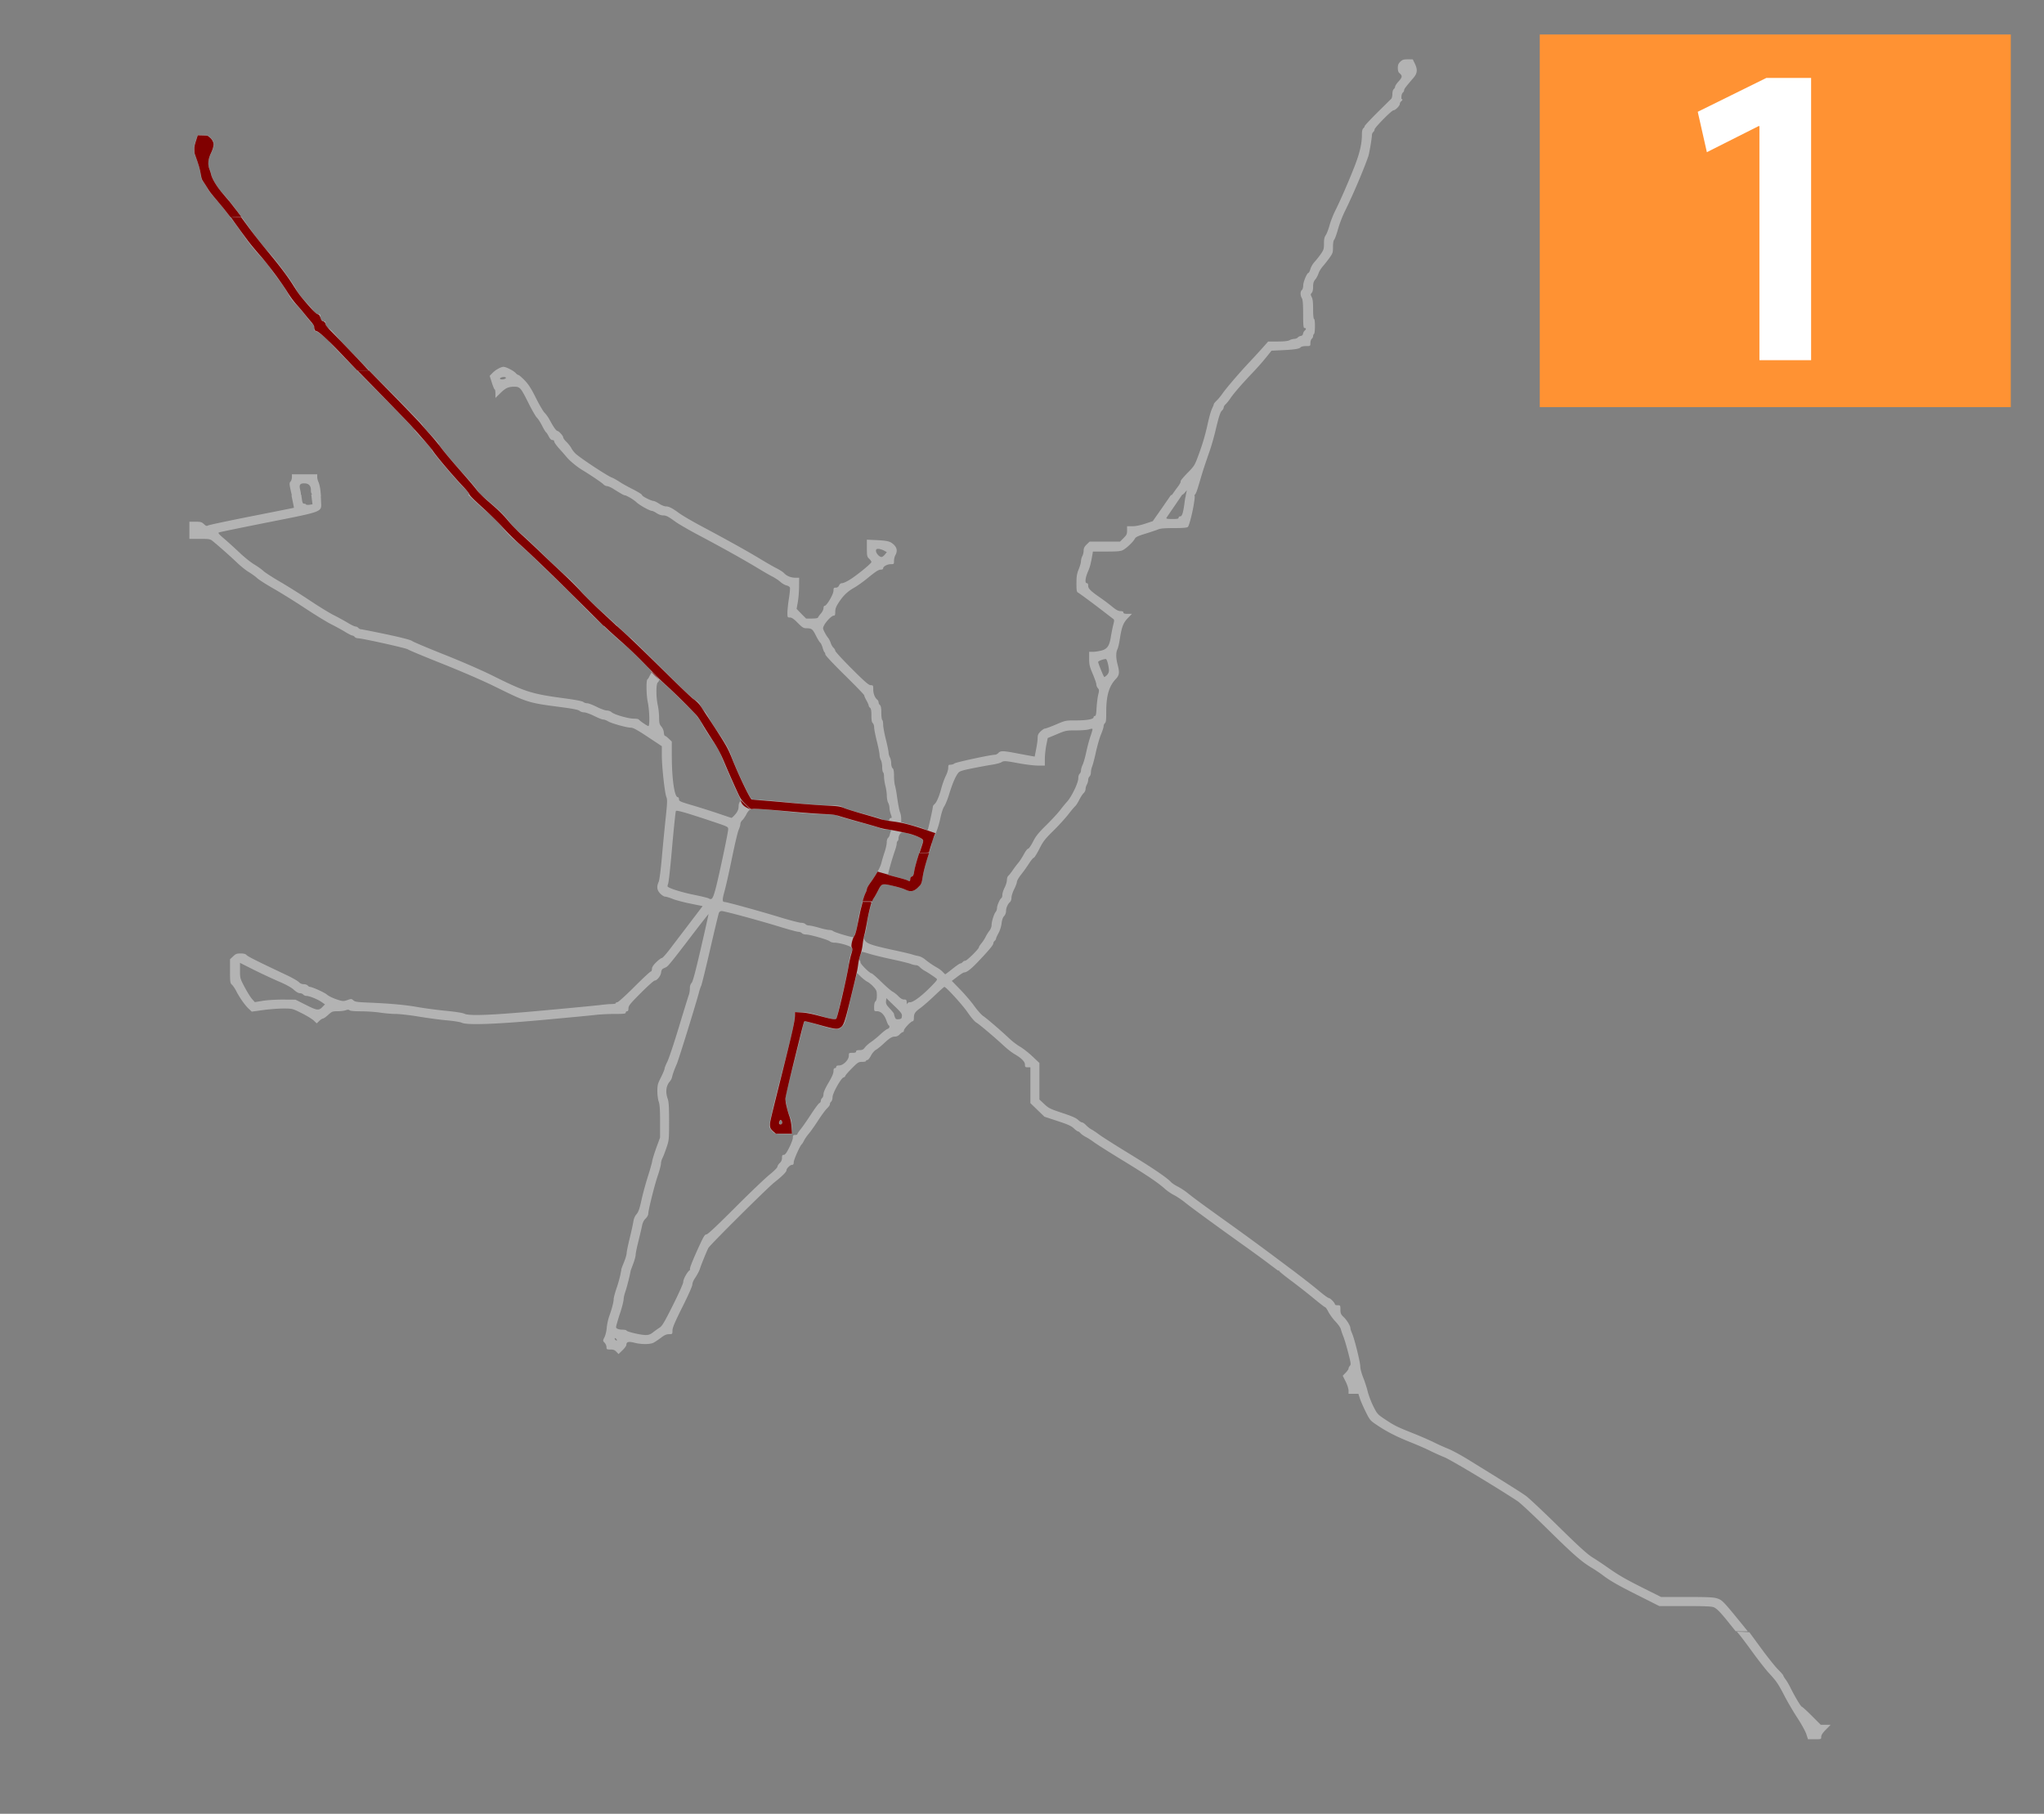 <svg xmlns="http://www.w3.org/2000/svg" width="800" height="710"><rect width="100%" height="100%" fill="#808080" stroke="none"/><path style="fill:#b3b3b3;fill-opacity:1;stroke-width:0;stroke-miterlimit:4;stroke-dasharray:none" d="M551 23.219c-1.627 0-2.107.142-2.938.937-.777.745-.968 1.276-.968 2.438 0 .908.194 1.657.531 1.937 1.335 1.108 1.3 1.667-.188 3.282-.783.85-1.406 1.799-1.406 2.093 0 .295-.24.727-.531.969-.317.263-.531 1.025-.531 1.906 0 .769-.19 1.561-.407 1.844l-5.218 5.156c-2.882 2.861-5.25 5.399-5.25 5.625 0 .227-.24.602-.532.844-.364.302-.526 1.137-.53 2.625-.012 3.483-.875 7.115-2.938 12.406-2.18 5.593-5.534 13.305-7.594 17.406-.76 1.516-1.73 4.039-2.156 5.594-.426 1.556-1.094 3.255-1.469 3.781-.507.712-.688 1.534-.688 3.25 0 2.09-.107 2.51-1.28 4.188-.715 1.021-1.84 2.413-2.47 3.094-.63.68-1.32 1.892-1.562 2.719-.242.826-.59 1.5-.75 1.5-.576 0-2.063 3.544-2.063 4.906 0 .797-.225 1.558-.53 1.812-.664.55-.664 2.028 0 3.188.375.657.49 2.274.5 6.281.01 4.551.114 5.406.562 5.406.671 0 .691.483.031 1.031-.28.233-.565.765-.625 1.188a.991.991 0 0 1-.875.875c-.423.06-.986.345-1.219.625-.232.28-.833.524-1.344.531-.51.007-1.326.222-1.812.5-.61.349-2.056.523-4.656.531h-3.75l-2.25 2.532a335.44 335.44 0 0 1-5.281 5.75c-3.892 4.138-9.07 10.21-10.47 12.25-.6.875-1.584 2.054-2.187 2.625-.603.57-1.094 1.18-1.094 1.375 0 .194-.332 1.014-.718 1.812-.387.798-1.076 3.235-1.563 5.438-1.133 5.122-2.032 8.134-3.812 12.969-1.369 3.716-1.545 3.997-4.25 6.75-1.557 1.583-2.743 3.027-2.625 3.218.118.191-.299 1.056-.938 1.906-.639.85-1.541 2.093-2 2.75l-.531.72-.344.03-3.531 5.094-3.563 5.094-3 1c-1.909.639-3.722 1-5.03 1h-2.032v1.625c0 1.425-.177 1.802-1.375 3L438.375 212H426.469l-1.156 1.125c-.88.852-1.179 1.459-1.188 2.406-.007.691-.222 1.64-.5 2.125-.278.486-.523 1.386-.531 1.969-.008.583-.395 1.99-.875 3.156-.716 1.739-.9 2.744-.906 5.5-.008 2.917.088 3.416.656 3.719.652.348 5.804 4.158 10.5 7.781 1.36 1.05 2.738 2.117 3.094 2.375.607.442.62.586.125 2.563-.291 1.158-.702 3.294-.938 4.75-.564 3.47-1.477 4.689-3.906 5.25-.99.228-2.425.437-3.188.437h-1.375v2.656c0 2.326.175 3.107 1.406 6 .778 1.828 1.407 3.662 1.407 4.094 0 .432.264 1.104.594 1.469.539.596.55.844.125 2.656-.26 1.11-.536 3.424-.625 5.125-.124 2.34-.282 3.094-.657 3.094-.272 0-.5.208-.5.469 0 .81-2.568 1.281-6.875 1.281-4.114 0-4.138.011-7.844 1.594-2.048.875-4 1.594-4.312 1.594-.312 0-1.078.503-1.719 1.125-.941.912-1.156 1.405-1.156 2.562 0 .788-.275 2.767-.594 4.375l-.562 2.906-1.281-.219c-.702-.12-3.289-.597-5.72-1.062-5.414-1.037-6.39-1.04-7.218-.125-.352.389-.97.688-1.344.688-1.62 0-15.338 2.952-15.844 3.406-.307.276-.98.5-1.5.5-.845 0-.937.132-.937 1.25 0 .687-.425 2.083-.938 3.094-.512 1.01-1.324 3.231-1.78 4.937-.885 3.306-1.845 5.499-2.75 6.25-.307.254-.563.707-.563 1 0 .645-1.775 8.631-2 9-.088.144-.51.048-.938-.219-.427-.266-2.711-1.014-5.094-1.656l-4.343-1.156V320.5c0-.73-.162-1.765-.375-2.313-.403-1.032-.823-3.248-1.375-7.187-.177-1.264-.484-2.852-.688-3.531-.203-.68-.375-2.363-.375-3.75 0-1.811-.15-2.653-.531-2.969-.31-.257-.555-1.054-.563-1.906-.006-.803-.222-1.858-.5-2.344-.277-.486-.524-1.329-.53-1.875-.008-.546-.48-2.877-1.063-5.188-.584-2.31-1.063-4.906-1.063-5.78 0-.876-.149-1.693-.344-1.813-.194-.12-.375-1.39-.375-2.813 0-1.868-.148-2.713-.53-3.031-.292-.242-.532-.721-.532-1.063 0-.34-.227-.81-.531-1.062-.958-.795-1.563-2.364-1.563-4.031 0-1.518-.054-1.625-.969-1.625-.784 0-2.208-1.215-7.437-6.438-3.55-3.547-6.469-6.719-6.469-7.031 0-.312-.306-.842-.687-1.188-.382-.345-.868-1.2-1.094-1.906-.226-.705-.688-1.61-1.031-2-.343-.389-.96-1.391-1.375-2.219-.717-1.427-.736-1.536-.188-2.625.798-1.584 2.982-3.812 3.75-3.812.513 0 .625-.302.625-1.531 0-1.097.328-1.99 1.125-3.25 1.87-2.957 3.603-4.661 6.313-6.188 1.2-.676 3.562-2.369 5.25-3.75 3.402-2.784 4.27-3.312 5.344-3.312.401 0 .718-.23.718-.5 0-.757 1.613-1.625 3-1.625 1.207 0 1.238-.033 1.25-1.313.007-.729.254-1.732.531-2.219.87-1.52.654-2.912-.625-4.125-1.348-1.279-2.418-1.565-7.062-1.78l-3.469-.157v3.313c0 3.084.085 3.384.906 4.156.487.456.875 1.04.875 1.281 0 .566-5.71 5.22-8.5 6.938-1.183.729-2.523 1.343-2.968 1.343-.52 0-.929.307-1.188.875-.274.603-.704.875-1.312.875-.78 0-.875.155-.875 1.219 0 1.362-2.642 5.875-3.438 5.875-.266 0-.469.377-.469.906 0 .516-.43 1.446-1 2.094-.56.639-1.078 1.361-1.156 1.594-.09.27-.976.406-2.406.406h-2.25l-1.875-1.875-1.844-1.906.469-2.656c.267-1.459.49-4.198.5-6.094l.031-3.438h-1.437c-1.73 0-3.455-.68-4.406-1.75-.39-.437-1.748-1.321-3.032-1.969-1.284-.647-4.217-2.35-6.531-3.75-5.137-3.107-13.642-7.811-22.688-12.625-3.732-1.985-7.718-4.335-8.875-5.187-2.713-1.997-4.025-2.654-5.25-2.656-.544-.001-1.718-.481-2.593-1.063-.875-.581-1.872-1.061-2.219-1.062-.743-.002-3.99-1.573-4.313-2.094a.296.296 0 0 0-.125-.094c.018-.076-.05-.186-.156-.312-.256-.31-1.888-1.284-3.625-2.156-1.736-.873-4-2.129-5.031-2.813-1.03-.684-2.385-1.455-3.031-1.688-1.653-.593-11.479-7.033-14-9.187-.662-.565-1.484-1.613-1.844-2.313-.36-.699-1.24-1.798-1.938-2.468-.697-.67-1.25-1.459-1.25-1.75 0-.607-1.716-2.511-2.28-2.531-.454-.017-1.559-1.586-2.97-4.22-.573-1.069-1.474-2.357-2-2.843-.525-.486-2.078-3.121-3.437-5.844-1.913-3.832-2.928-5.394-4.469-6.969-1.094-1.118-2.156-2.03-2.375-2.03-.219 0-.692-.34-1.062-.75-.845-.935-3.776-2.438-4.75-2.438-1.067 0-3.183 1.182-4.375 2.437l-1.063 1.094.844 2.656c.458 1.46.965 2.656 1.125 2.656.16 0 .281.74.281 1.657v1.687l1.875-1.844c2.124-2.087 3.165-2.562 5.531-2.562 2.21 0 2.529.391 5.594 6.531 1.36 2.723 2.849 5.268 3.281 5.656.433.39 1.315 1.765 1.97 3.063.654 1.298 1.36 2.469 1.562 2.594.202.125.672.86 1.062 1.625.465.91.948 1.406 1.406 1.406.417 0 .72.213.72.563 0 .322.822 1.528 1.843 2.656a146.452 146.452 0 0 1 3.094 3.531c1.237 1.482 4.03 3.773 6.125 5.031 3.12 1.876 7.675 4.962 8.219 5.563.338.374.957.687 1.375.687.417 0 1.538.478 2.5 1.094.961.616 2.41 1.487 3.187 1.938.608.352 1.083.57 1.781.687l1.094.563c.972.497 2.32 1.422 3 2.062 1.232 1.16 5.221 3.375 6.094 3.375.252 0 1.066.389 1.781.875.715.486 1.8.875 2.406.875 1.338 0 1.978.327 4.938 2.469 1.264.914 5.395 3.305 9.187 5.312 8.778 4.647 17.402 9.453 22.75 12.688 2.306 1.394 5 2.965 6 3.469 1 .503 2.418 1.427 3.125 2.062.708.635 1.788 1.27 2.406 1.406.619.136 1.227.508 1.344.813.117.304-.048 2.222-.375 4.281-.326 2.06-.596 4.573-.594 5.594.004 1.793.02 1.875.97 1.875.732 0 1.528.544 3.093 2.125 1.813 1.832 2.277 2.094 3.406 2.094 2.023 0 2.38.279 3.656 2.812.655 1.3 1.404 2.546 1.688 2.781.284.236.723 1.155.969 2.031.245.877.582 1.678.75 1.782.168.103.312.492.312.844 0 .364 3.256 3.83 7.594 8.093 4.18 4.11 7.623 7.663 7.625 7.906.002.244.391 1.154.875 2 .484.847.875 1.752.875 2 0 .249.24.633.531.875.382.318.531 1.152.531 3 0 1.85.15 2.683.532 3 .291.243.531.989.531 1.657s.48 3.127 1.063 5.437c.583 2.311 1.055 4.732 1.062 5.375.007.644.253 1.545.531 2.031.278.487.493 1.71.5 2.72.007 1.009.18 1.942.375 2.062.195.12.344.896.344 1.719 0 .822.24 2.41.531 3.53.292 1.12.556 2.864.563 3.876.007 1.011.222 2.232.5 2.719.278.486.524 1.392.531 2 .007.607.248 1.76.531 2.562.45 1.277.45 1.438 0 1.438a.54.54 0 0 0-.531.53c0 .688-1.466.712-2.781.032-.548-.283-4.106-1.349-7.875-2.344-3.77-.995-7.255-2.094-7.781-2.469-.827-.587-1.593-.687-5.532-.687-2.614 0-8.838-.455-14.562-1.063-5.497-.583-11.129-1.062-12.531-1.062-1.985 0-2.67-.143-3.094-.625-1.073-1.216-6.528-12.941-7.844-16.875-.756-2.26-2.227-4.858-5.375-9.438-1.383-2.011-2.944-4.436-3.438-5.406-.493-.97-1.269-2.145-1.75-2.594-.48-.448-1.163-1.409-1.5-2.156-.424-.941-1.018-1.554-1.937-1.969-.842-.379-5.68-4.98-13.281-12.593-6.585-6.595-12.109-11.969-12.25-11.969-.142 0-2.137-1.812-4.438-4a335.483 335.483 0 0 0-8-7.313c-2.101-1.847-5.182-4.961-6.844-6.906-1.661-1.944-4.386-4.694-6.062-6.125-1.676-1.43-5.847-5.347-9.25-8.687-3.403-3.34-7.219-6.915-8.5-7.938-1.281-1.023-3.077-2.856-3.969-4.062-1.866-2.526-4.143-4.792-8.375-8.344l-2.969-2.5h-.03l-.345-.438a39.214 39.214 0 0 1-1.718-2.28c-.424-.621-2.714-3.267-5.094-5.876-4.611-5.056-9.281-10.74-9.281-11.281 0-.18-1.438-1.82-3.188-3.656-1.75-1.837-3.187-3.519-3.187-3.75 0-.232-6.978-7.433-15.5-16-8.523-8.568-16.492-16.805-17.719-18.313-1.227-1.507-2.784-3.096-3.438-3.5-.91-.562-1.187-.96-1.187-1.75 0-.758-.158-1.031-.625-1.031-.918 0-1.469-.707-1.469-1.844 0-.81-.175-1-.875-1-.589 0-1.207-.464-2-1.5-.632-.826-2.13-2.517-3.344-3.781-1.212-1.264-2.665-3.194-3.218-4.281-1.5-2.947-8.017-11.711-11.281-15.156-1.576-1.663-4.784-5.747-7.126-9.063-5.007-7.09-7.98-10.917-10.53-13.594-1.894-1.987-4.416-6.302-4.438-7.594-.007-.395-.222-1.107-.5-1.593-.863-1.51-.653-4.029.531-6.375 1.426-2.824 1.383-4.383-.094-5.907-1.018-1.05-1.305-1.156-3.125-1.156h-2.031l-.75 2.188c-.922 2.73-.92 4.366-.031 6.375.924 2.09 1.832 5.383 2.031 7.343.1.995.462 1.917.969 2.47.446.485 1.188 1.624 1.625 2.5.436.874 1.748 2.606 2.937 3.874 2.486 2.65 7.272 8.89 11.531 15.031 1.62 2.334 4.247 5.598 5.844 7.25 1.598 1.653 3.448 3.81 4.094 4.782.646.972 2.32 3.268 3.719 5.125 1.4 1.856 3.004 4.342 3.594 5.5.589 1.157 1.838 2.812 2.75 3.687.91.875 2.626 2.85 3.812 4.406 1.186 1.556 2.431 3.059 2.781 3.313.4.29.625.891.625 1.656 0 .694.202 1.219.438 1.219.92 0 4.427 2.675 5.75 4.375.776.997 8.546 8.984 17.25 17.75s15.812 16.145 15.812 16.375c0 .23 1.528 1.976 3.375 3.906 1.848 1.93 3.344 3.682 3.344 3.875 0 .764 10.716 13.347 13.438 15.781.434.389 1.004 1.122 1.28 1.657.058.11.104.194.157.281h-.563l2.313 2.219c1.265 1.212 3.786 3.475 5.625 5.031 1.839 1.556 4.356 4.093 5.563 5.656 1.206 1.564 3.444 3.882 4.968 5.125 1.524 1.243 5.728 5.113 9.344 8.625 3.616 3.513 7.987 7.749 9.719 9.406 1.731 1.658 4.742 4.682 6.687 6.72 4.436 4.644 13.788 13.46 16.594 15.624 1.167.9 4.193 3.737 6.719 6.281 4.034 4.064 4.542 4.678 4.156 5.22-.242.338-.6.956-.781 1.374-.182.419-.481.873-.688 1-.547.338-.467 6.099.125 8.938.692 3.313.838 9.516.219 9.375-.583-.133-3.433-2.1-3.719-2.563-.118-.192-.998-.344-1.937-.344-2.171 0-7.73-1.601-8.688-2.5-.408-.382-1.24-.687-1.875-.687-.624 0-2.39-.628-3.937-1.406-1.547-.778-3.258-1.438-3.781-1.438-.524 0-1.19-.219-1.5-.5-.358-.324-3.098-.853-7.47-1.437-12.708-1.7-15.207-2.472-27.937-8.813-4.249-2.116-12.119-5.553-19.062-8.312-6.514-2.589-12.174-4.978-12.563-5.313-.452-.39-4.102-1.351-10.125-2.625-5.175-1.094-9.643-1.969-9.937-1.969-.295 0-.727-.24-.969-.53-.242-.292-.732-.532-1.094-.532-.361 0-1.7-.63-2.969-1.406-1.268-.777-3.754-2.14-5.53-3.031-1.777-.893-6.044-3.524-9.47-5.813-3.425-2.289-8.615-5.55-11.53-7.25-2.916-1.7-5.851-3.586-6.532-4.219-.68-.632-2.267-1.787-3.531-2.531-1.264-.744-3.83-2.768-5.688-4.531-1.858-1.764-4.607-4.268-6.094-5.531-2.165-1.842-2.574-2.33-2.093-2.532.33-.139 9.018-1.921 19.312-3.969 21.99-4.373 20.8-3.923 20.625-8.156l-.094-2.125h.063l-.219-2.219c-.134-1.215-.476-2.654-.75-3.218-.273-.565-.5-1.478-.5-2.031v-1.032h-9.906v1.125c0 .617-.233 1.39-.531 1.719-.546.603-.523.926.375 4.875.04.174.087.3.156.406-.096.032-.158.058-.156.094.007.146.23 1.3.5 2.563.27 1.262.472 2.324.437 2.343-.034.02-7.458 1.496-16.5 3.281-9.042 1.786-16.731 3.42-17.094 3.625-.529.301-.86.202-1.624-.53-.83-.795-1.25-.938-3.313-.938h-2.375V210.938h4.031c3.868 0 4.093.05 5.219.968 2.389 1.948 6.924 5.977 9.5 8.438 1.458 1.393 3.524 3.024 4.594 3.656 1.07.632 2.507 1.684 3.187 2.313.68.628 3.524 2.455 6.344 4.062 2.82 1.607 8.367 5.048 12.313 7.656 3.945 2.608 8.602 5.47 10.343 6.344 1.741.874 4.2 2.223 5.469 3 1.269.777 2.517 1.406 2.781 1.406.265 0 .664.24.906.531.243.292.812.532 1.25.532 1.622 0 18.996 3.858 19.563 4.344.323.276 6.312 2.776 13.313 5.562 7.62 3.032 15.92 6.624 20.687 8.969 13.043 6.415 12.987 6.383 26.281 8.125 4.392.575 6.463 1.005 6.906 1.406.35.316 1.13.594 1.75.594.621 0 2.422.628 3.97 1.406 1.546.778 3.143 1.406 3.562 1.406.419 0 1.254.304 1.875.688 1.336.825 7.326 2.499 8.969 2.5.867 0 2.503.894 6.625 3.625l5.468 3.625v3.719c.035 4.576 1.142 14.624 1.781 16.156.404.968.379 2.163-.28 8.312a956.45 956.45 0 0 0-1.5 15.469c-.441 5.04-.935 8.764-1.25 9.469-.848 1.893-.652 3.245.624 4.562.622.641 1.46 1.188 1.875 1.188.415 0 1.769.406 3 .906 1.232.5 4.357 1.32 6.969 1.844l4.75.969-5.25 6.906c-2.886 3.798-6.358 8.34-7.719 10.125-1.36 1.784-2.683 3.276-2.969 3.281-.285.005-1.288.74-2.218 1.656-1.217 1.199-1.688 1.948-1.688 2.656 0 .558-.216 1-.469 1-.245 0-3.136 2.695-6.437 6-3.301 3.306-6.283 6-6.625 6-.342 0-.625.181-.625.375 0 .195-.764.338-1.688.344-.923.006-2.854.185-4.312.375-1.458.19-11.287 1.124-21.844 2.094-20.682 1.9-29.572 2.278-31.5 1.281-.555-.287-3.57-.77-7-1.094-3.32-.313-8.332-.977-11.125-1.468-5.058-.89-10.678-1.4-19.75-1.781-4.033-.17-4.878-.304-5.5-.875-.695-.64-.836-.62-2.312-.094-1.282.457-1.81.464-2.969.125-2.317-.677-4.171-1.52-5.188-2.375-.951-.8-5.663-2.906-6.5-2.906-.24 0-.632-.24-.874-.532-.243-.291-.94-.531-1.563-.531-.728 0-1.41-.283-1.906-.813-.425-.452-2.565-1.687-4.75-2.718-11.14-5.257-15.16-7.26-15.688-7.844-.415-.459-1.1-.656-2.375-.656-1.528 0-1.939.188-2.937 1.156L90.03 375.5v4.625c0 4.28.064 4.724.75 5.344.41.37 1.164 1.465 1.656 2.437 1.264 2.496 3.322 5.448 4.813 6.875L98.531 396l4.5-.625c2.48-.334 6.07-.598 7.969-.594 3.438.008 3.461.018 7.063 1.813 1.99.991 4.118 2.305 4.75 2.906l1.156 1.094 1-.969c.546-.523 1.21-.938 1.469-.938.259 0 1.156-.628 2-1.406 1.426-1.315 1.693-1.437 3.625-1.437 1.142 0 2.591-.157 3.218-.375.844-.295 1.237-.295 1.531 0 .248.247 1.926.402 4.47.406 2.245.003 5.59.215 7.437.5 1.847.285 4.63.528 6.156.531 1.526.004 5.567.465 9 1.031 3.433.567 8.375 1.238 11 1.47 2.625.23 5.225.634 5.75.906 1.98 1.022 13.054.65 32.156-1.094 9.598-.877 18.7-1.745 20.25-1.938 1.55-.193 4.86-.375 7.344-.375 3.78 0 4.531-.087 4.531-.531 0-.292.24-.531.531-.531.363 0 .532-.344.532-1.125 0-.999.606-1.786 4.844-6.031 2.67-2.677 5.1-4.844 5.406-4.844.92 0 2.408-1.854 2.531-3.156.067-.71.353-1.323.719-1.5.34-.166.91-.431 1.25-.594.78-.375 2.465-2.491 10.25-12.688 3.44-4.506 6.3-8.138 6.344-8.094.044.045-1.277 5.94-2.938 13.125-2.165 9.363-3.2 13.29-3.688 13.813-.443.476-.687 1.238-.687 2.188 0 .8-.164 1.89-.375 2.437-.21.547-1.96 6.184-3.875 12.531s-3.966 12.505-4.563 13.688c-.596 1.182-1.093 2.434-1.093 2.75 0 .315-.629 1.832-1.406 3.375-1.268 2.513-1.407 3.078-1.407 5.406 0 1.429.24 3.267.531 4.094.396 1.12.532 3.102.532 7.781v6.281l-1.469 4c-.794 2.21-1.527 4.6-1.625 5.281-.098.681-.847 3.375-1.688 6-.84 2.626-1.968 6.757-2.5 9.188-.755 3.454-1.184 4.665-1.937 5.531-.606.697-1.06 1.727-1.219 2.781-.138.924-.772 3.887-1.437 6.594-.665 2.708-1.219 5.392-1.219 5.938 0 .545-.48 2.148-1.063 3.562-.583 1.415-1.062 2.708-1.062 2.875 0 .019.043.045.063.063l-.407 2c-.24 1.166-.906 3.543-1.5 5.281-.593 1.738-1.094 3.588-1.094 4.125 0 1.112-.673 3.743-1.78 6.844-.418 1.166-.838 3.173-.938 4.437-.101 1.264-.498 2.907-.875 3.657-.684 1.359-.7 1.377.031 2.156.403.43.75 1.196.75 1.718 0 .884.107.938 1.531.938 1.178 0 1.7.22 2.344.906l.844.875 1.531-1.468c.838-.823 1.531-1.77 1.531-2.094 0-1.216.838-1.46 3.094-.875 2.728.707 6.165.706 7.531 0 .582-.301 1.894-1.17 2.906-1.938 1.383-1.048 2.16-1.405 3.157-1.406 1.311-.001 1.344-.004 1.344-1.406 0-1.097.864-3.172 3.875-9.188 2.24-4.477 3.906-8.197 3.906-8.781 0-.558.39-1.6.875-2.313.885-1.303 1.817-3.023 1.906-3.468.085-.052.125-.12.125-.188 0-.442 2.598-6.906 3.375-8.406.6-1.157 23.061-23.48 25.813-25.656 3.066-2.425 4.75-4.12 4.75-4.719 0-.752 1.427-2.156 2.187-2.156.483 0 .656-.264.656-1.063 0-.966 2.56-6.635 3.188-7.062.143-.097.53-.757.875-1.438.344-.68 1.175-1.878 1.844-2.656.668-.778 2.303-3.083 3.625-5.125 1.32-2.042 2.89-4.179 3.5-4.75.609-.571 1.125-1.296 1.125-1.625 0-.329.208-.79.5-1.031.292-.243.53-1.01.53-1.719.001-1.55 3.306-7.487 4.313-7.75.359-.094.656-.347.656-.563 0-.215 1.158-1.554 2.563-2.968 2.378-2.394 2.656-2.563 4.063-2.563.83 0 1.5-.149 1.5-.344 0-.194.242-.375.53-.375.29 0 .905-.732 1.376-1.656.507-.995 1.33-1.969 2.031-2.375.65-.377 2.055-1.525 3.125-2.531 2.238-2.106 3.146-2.625 4.438-2.625.531 0 1.247-.367 1.718-.875.45-.486.998-.875 1.219-.875.22 0 .406-.292.406-.625 0-.709 2.77-3.625 3.438-3.625.288 0 .469-.455.469-1.25 0-1.732.406-2.372 2.562-3.938 1.024-.743 3.48-2.88 5.469-4.78 1.989-1.901 3.737-3.47 3.906-3.47.67 0 7.112 7.068 9.156 10.063 1.23 1.803 2.66 3.495 3.313 3.875 1.216.709 7.058 5.648 10.937 9.25 1.27 1.179 3.069 2.558 4 3.094 2.743 1.577 4.125 2.986 4.125 4.156 0 .902.128 1.031 1.063 1.031h1.062V431.812l2.75 2.657 2.75 2.656 5.125 1.688c4.045 1.331 5.387 1.932 6.375 2.875.689.657 1.42 1.187 1.625 1.187.205 0 .661.34 1.031.75.37.41 1.323 1.075 2.094 1.469.771.393 2.177 1.297 3.156 2.031.98.734 6.004 3.913 11.157 7.063 9.717 5.938 13.818 8.706 16.594 11.187.894.8 2.493 1.897 3.562 2.438 1.07.54 3.045 1.865 4.406 2.968 2.311 1.873 13.368 9.954 23.531 17.188 2.431 1.73 6.276 4.53 8.563 6.25l4.156 3.125.781-.031c-.21.045-.343.1-.343.156 0 .173 2.114 1.895 4.687 3.812 2.574 1.917 6.528 5.01 8.813 6.906 2.284 1.896 4.305 3.47 4.5 3.47.195 0 .8.822 1.312 1.843.513 1.02 1.777 2.75 2.813 3.844 1.036 1.093 1.97 2.44 2.093 3 .124.56.55 1.804.938 2.75.388.945 1.246 3.798 1.906 6.343 1.062 4.097 1.147 4.68.688 5.188-.286.316-.532.795-.532 1.063 0 .267-.5 1.012-1.125 1.656l-1.156 1.187 1.157 2.282c.623 1.265 1.125 2.854 1.125 3.53v1.25h3.843l.594 1.845c.335 1.02 1.356 3.364 2.281 5.218 1.654 3.312 1.738 3.412 4.688 5.375 3.755 2.5 7.454 4.382 13.156 6.657 2.448.976 5.705 2.395 7.219 3.156a92.759 92.759 0 0 0 5.75 2.593c2.506 1.01 19.962 11.482 28.593 17.157 1.07.703 6.31 5.602 11.657 10.875 10.067 9.926 13.397 12.857 17.312 15.187 1.264.753 3.18 2.031 4.25 2.844 3.139 2.385 6.3 4.162 14.532 8.281l7.75 3.907h10.093c7.684 0 10.353.104 11.219.468 1.255.528 2.789 2.137 6.25 6.5l2.313 2.875 2.375.032h2.375l-3.375-4.157c-6.124-7.512-6.693-8.071-8.5-8.687-1.378-.47-3.413-.594-11.844-.594h-10.219l-6.688-3.344c-7.29-3.649-9.877-5.138-14.562-8.437-1.69-1.19-4.231-2.875-5.656-3.75-1.935-1.188-5.294-4.244-13.219-12.032-5.838-5.736-11.556-11.125-12.719-11.968-1.92-1.392-6.642-4.367-22.343-14.063-2.958-1.826-6.564-3.791-8.032-4.375a83.507 83.507 0 0 1-5.5-2.468c-1.543-.777-5.203-2.384-8.156-3.563-6.462-2.58-7.39-3.015-11.219-5.563-2.875-1.913-3.022-2.088-4.531-5.093-.86-1.712-1.856-4.372-2.219-5.875-.363-1.504-1.176-3.957-1.781-5.469-.605-1.512-1.094-3.374-1.094-4.156 0-1.713-2.261-10.86-3.218-13.032-.376-.85-.657-1.756-.657-2.03 0-.901-1.331-3.102-2.625-4.345-1.11-1.066-1.281-1.45-1.281-2.937 0-1.651-.031-1.688-1.063-1.688-.583 0-1.062-.132-1.062-.312 0-.587-1.818-2.5-2.375-2.5-.3 0-1.877-1.133-3.5-2.5s-4.707-3.821-6.875-5.469l-3.906-3h-.031l-7.844-5.875a1217.723 1217.723 0 0 0-16.188-11.844c-10.238-7.325-14.475-10.417-16.969-12.437-1.058-.858-2.794-1.985-3.875-2.531-1.08-.546-2.277-1.362-2.656-1.781-1.504-1.666-7.207-5.536-16.469-11.188-5.347-3.264-10.586-6.595-11.656-7.406-1.07-.811-2.416-1.698-3-2-.583-.303-1.522-1.056-2.094-1.656-.57-.601-1.299-1.094-1.593-1.094-.295 0-1.001-.472-1.594-1.031-.769-.726-2.566-1.482-6.219-2.688-4.68-1.546-5.264-1.857-6.969-3.469l-1.875-1.75v-14.312l-2.75-2.594c-1.517-1.436-3.718-3.147-4.875-3.813-1.156-.665-2.961-2.046-4.03-3.062-3.106-2.95-8.916-7.95-10.344-8.906-.722-.483-2.29-2.257-3.5-3.938-1.21-1.68-3.69-4.58-5.5-6.437l-3.282-3.375 2.188-1.656c1.193-.915 2.36-1.657 2.594-1.657 1.07 0 2.729-1.281 5.656-4.375 4.317-4.562 5.812-6.396 5.812-7.031 0-.295.24-.727.531-.969.292-.242.532-.631.532-.875 0-.243.442-1.213.969-2.156.557-.998 1.045-2.575 1.187-3.781.16-1.364.511-2.355 1-2.875.438-.467.75-1.262.75-1.938 0-1.252.695-2.842 1.563-3.562.304-.253.562-.994.562-1.656 0-.663.448-2.157 1.031-3.313.584-1.156 1.086-2.463 1.094-2.906.008-.443.705-1.68 1.563-2.75a60.789 60.789 0 0 0 3.093-4.313c.836-1.304 1.696-2.367 1.938-2.375.241-.008 1.228-1.573 2.187-3.469 1.527-3.019 2.228-3.904 5.531-7.156 2.075-2.042 4.69-4.913 5.813-6.375 1.124-1.462 2.323-2.88 2.656-3.156.333-.276 1.048-1.388 1.594-2.469.546-1.08 1.309-2.286 1.719-2.656.41-.37.774-1.09.781-1.594.007-.504.222-1.295.5-1.781s.524-1.302.531-1.813c.007-.51.24-1.132.531-1.375.292-.242.532-.96.532-1.593s.233-1.688.5-2.344c.267-.656.912-3.142 1.437-5.531.525-2.39 1.4-5.495 1.969-6.875.57-1.38 1.063-2.846 1.063-3.281 0-.436.24-1.008.53-1.25.414-.343.5-1.297.5-4.344 0-6.467 1.088-10.133 3.782-12.969 1.365-1.437 1.49-2.549.656-5.656-.653-2.435-.684-4.699-.062-5.938.263-.525.668-2.225.906-3.781.762-4.982 1.365-6.56 3.156-8.406l1.625-1.688h-1.656c-1.245 0-1.688-.135-1.688-.531 0-.36-.344-.523-1.125-.531-.846-.009-1.718-.459-3.28-1.75a76.603 76.603 0 0 0-4.25-3.219c-4.18-2.898-5.126-3.82-5.126-4.938 0-.686-.18-1.03-.531-1.03-.824 0-.637-2.017.406-4.438.823-1.91 1.122-3.007 1.781-6.781l.188-1.157h5.281c4.15 0 5.549-.115 6.438-.562 1.39-.699 4.02-3.198 4.656-4.406.38-.722 1.181-1.108 4.281-2.063 2.108-.65 4.362-1.418 5-1.688.804-.338 2.691-.468 6.125-.468 3.513 0 5.092-.155 5.406-.469.491-.491 1.794-5.515 2.344-9.094.321-2.086.458-2.93.156-3.281.703-.503 1.109-1.917 2.282-5.906 1.148-3.905 1.606-5.289 3.75-11.5.637-1.848 1.582-5.111 2.094-7.25 1.471-6.15 2.019-7.899 2.718-8.531.36-.325.656-.86.656-1.188 0-.329.339-.88.75-1.25.412-.37 1.25-1.406 1.844-2.281 1.428-2.102 4.567-5.713 8.719-10.063 1.858-1.946 4.266-4.698 5.375-6.094l2.031-2.53 3.813-.188c5.008-.228 7.06-.52 7.562-1.125.25-.302 1.077-.5 2.125-.5 1.724 0 1.719.006 1.719-1.188 0-.657.24-1.414.531-1.656.292-.242.532-.709.532-1.063 0-.353.18-.754.375-.875.194-.12.343-1.487.343-3.03 0-1.637-.137-2.813-.343-2.813-.214 0-.375-1.468-.375-3.719 0-2.7-.13-4.034-.532-4.813-.505-.977-.505-1.128 0-1.687.353-.39.532-1.264.532-2.406 0-1.373.208-2.05.843-2.813.458-.55 1.032-1.628 1.282-2.406.25-.778 1.047-2.05 1.75-2.844.702-.794 1.864-2.298 2.593-3.312 1.213-1.687 1.313-2.015 1.313-4.156 0-1.497.185-2.55.5-2.907.27-.307.93-2.149 1.468-4.094.54-1.944 1.746-5.104 2.688-7 2.95-5.936 7.375-16.28 9.156-21.468.398-1.157 1.407-7.066 1.407-8.219 0-.494.24-1.07.53-1.313.292-.242.532-.718.532-1.03 0-.713 6.67-7.47 7.375-7.47.723 0 2.5-1.777 2.5-2.5 0-.328.24-.789.531-1.03.602-.5.669-.792.094-.938v-.782c0-.656.24-1.414.531-1.656.292-.242.532-.676.532-.968 0-.508.632-1.343 3.625-4.813 1.584-1.837 1.705-3.27.53-5.688l-.78-1.593H551zM197.281 147.563c.225.001.4.043.531.125.303.187.29.307-.062.53-.656.417-2.063.395-2.063-.03 0-.342.919-.63 1.594-.625zm-78.656 41.656c.18-.018.371 0 .594 0 1.558 0 2.469.924 2.469 2.562 0 .868.137 1.443.468 1.813h-.312l.219 1.906.25 1.906-1.22.188c-.655.098-1.247.045-1.312-.125-.065-.17-.395-.313-.75-.313-.505 0-.684-.364-.875-1.75l-.25-1.781h-.156c.091-.373-.055-1.016-.313-2.125-.36-1.553-.077-2.155 1.188-2.281zm345.906 2.687-.25 1.125-.25 1.125h.094c-.228.465-.34 1.324-.563 3-.476 3.574-.925 4.969-1.625 4.969-.369 0-.656.24-.656.531 0 .422-.517.5-2.5.5-1.898 0-2.446-.101-2.25-.437.142-.243 1.61-2.39 3.25-4.781l2.875-4.22c.383-.168.658-.414 1-.812l.875-1zm-120.719 22.938c.535.008 1.484.314 2.125.656l1.157.625-.75.938c-.413.524-1.003.968-1.344.968-.846 0-2.156-1.46-2.156-2.406 0-.61.2-.793.969-.781zm89.032 43.125c.414-.002 1.187 2.997 1.187 4.562 0 .56-.342 1.308-.812 1.75-.45.423-.902.75-1 .75-.232 0-2.41-5.351-2.406-5.906.002-.378 2.033-1.151 3.03-1.156zM258 266.125c.305.014 2.853 2.252 5.906 5.219 3.257 3.164 6.188 6.047 6.531 6.375 1.615 1.542 3.454 3.95 4.344 5.719.539 1.069 1.938 3.34 3.125 5.062 2.958 4.288 3.663 5.466 4.344 7.313.862 2.336 5.324 12.523 6.688 15.25 1.015 2.03 1.103 2.41.656 2.78-.285.237-.5.987-.5 1.657 0 1.417-.458 2.367-1.719 3.719-.499.534-.984.952-1.094.937-.11-.015-2.465-.802-5.25-1.75-2.785-.947-7.382-2.39-10.187-3.219-4.644-1.37-5.094-1.574-5.094-2.312 0-.446-.194-.812-.438-.813-1.348-.004-2.375-7.163-2.375-16.468v-5.313l-1.187-1.125c-.641-.621-1.306-1.125-1.5-1.125-.194 0-.39-.601-.438-1.312-.05-.756-.46-1.709-.968-2.313-.743-.882-.865-1.395-.875-3.562-.007-1.395-.253-3.58-.531-4.844-.7-3.179-.7-8.263 0-8.844.291-.242.53-.69.53-1 0-.019.012-.032.032-.031zm169.094 19.156c.241-.035.413-.024.469.031.11.11-.218 1.363-.72 2.782-.5 1.419-1.256 4.24-1.687 6.281-.43 2.042-1.081 4.31-1.437 5.031-.356.722-.625 1.686-.625 2.156 0 .47-.24 1.07-.531 1.313-.31.257-.532 1.015-.532 1.844 0 1.713-2.674 7.255-4.406 9.125-.63.68-1.86 2.177-2.75 3.344-.89 1.166-3.333 3.801-5.406 5.843-3.028 2.982-4.04 4.237-5.156 6.438-.765 1.507-1.629 2.75-1.907 2.75s-1.008.936-1.625 2.094c-.617 1.157-1.627 2.73-2.25 3.468a42.69 42.69 0 0 0-2.219 2.938c-.602.886-1.348 1.838-1.656 2.094-.31.257-.562.987-.562 1.656 0 .663-.39 1.978-.875 2.937-.486.96-.906 2.234-.906 2.813 0 .578-.147 1.16-.344 1.281-.62.383-1.75 2.937-1.75 3.938 0 .527-.235 1.193-.5 1.5-.68.787-1.625 3.824-1.625 5.187 0 .658-.357 1.583-.813 2.156-.437.55-1.117 1.629-1.5 2.406-.382.778-1.115 1.924-1.656 2.563-.541.639-1 1.356-1 1.563 0 .636-4.669 5.25-5.313 5.25-.333 0-.789.24-1.03.53-.243.292-.664.532-.907.532s-1.632.958-3.094 2.125c-1.461 1.167-2.727 2.125-2.812 2.125-.085 0-.529-.432-1-.938-.472-.505-1.413-1.215-2.094-1.593a34.121 34.121 0 0 1-4.938-3.375c-.662-.549-1.77-1.096-2.468-1.219-.699-.123-1.73-.39-2.313-.594-.583-.204-3.746-.954-7-1.656-8.482-1.83-10.656-2.525-11.562-3.75-.676-.914-.691-1.123-.25-2 .269-.535.697-2.496.937-4.344.482-3.71 1.955-9.423 2.656-10.25.248-.291.942-1.478 1.532-2.656 1.62-3.24 1.58-3.23 5.812-2.281 1.987.445 4.216 1.107 4.938 1.469 2.1 1.053 3.397.843 5.062-.75 1.356-1.297 1.472-1.551 1.906-4.47.254-1.705 1.182-5.185 2.032-7.718.85-2.533 1.531-4.911 1.531-5.281 0-.37.546-1.8 1.219-3.188.708-1.462 1.556-4.06 2-6.187.473-2.27 1.071-4.168 1.594-4.938.464-.685 1.34-2.85 1.937-4.812 1.22-4.011 2.507-7.025 3.531-8.281.57-.7 1.548-1.006 5.563-1.813 2.669-.537 6.1-1.169 7.656-1.406 1.556-.238 3.194-.67 3.625-.938 1.05-.652 1.483-.618 7.031.406 2.632.487 5.961.875 7.406.875h2.625v-2.562c0-1.41.254-3.85.563-5.406l.563-2.813 3.593-1.5c3.503-1.468 3.705-1.505 7.531-1.5 2.16.003 4.41-.19 5.032-.406a4.98 4.98 0 0 1 .875-.219zM295.28 316.687c2-.071 5.637.236 13.063 1.032 5.445.583 11.86 1.062 14.25 1.062 3.13 0 4.56.141 5.125.5.43.274 4.197 1.395 8.375 2.5 4.177 1.106 8.034 2.227 8.562 2.5.529.274 1.72.5 2.625.5 1.432 0 1.601.087 1.375.625a9.74 9.74 0 0 0-.437 1.406c-.094.432-.386.964-.656 1.188-.27.224-.5.999-.5 1.719 0 .72-.356 2.403-.813 3.75-.457 1.346-1.038 3.29-1.281 4.312-.416 1.744-2.067 4.673-4.594 8.156-.602.83-1.094 1.756-1.094 2.063 0 .307-.213.984-.5 1.5-.823 1.482-2.585 8.047-3.031 11.344-.224 1.653-.676 3.705-1 4.531-.324.826-.743 1.486-.938 1.469-1.294-.113-7.169-1.9-7.625-2.313-.306-.277-1.025-.496-1.593-.5-.568-.004-2.389-.393-4.031-.875-1.643-.482-3.417-.875-3.938-.875-.52 0-1.133-.24-1.375-.531-.242-.292-1.009-.531-1.688-.531-.678 0-4.577-1.025-8.687-2.281-7.548-2.308-20.47-5.875-21.344-5.875-.872 0-.864-.952.063-4.282.506-1.82 1.807-7.578 2.875-12.812 1.067-5.234 2.241-10.227 2.625-11.094.383-.867.687-1.944.687-2.375 0-.431.34-1.067.75-1.438.41-.37 1.138-1.413 1.594-2.312.51-1.006 1.124-1.74 1.625-1.875.381-.102.864-.164 1.531-.188zm-30.5.688c1.037-.039 5.36 1.27 14.063 4.188 6.145 2.06 6.188 2.075 6.156 3.093-.048 1.52-3.89 19.568-5.031 23.656-1.002 3.589-1.386 4.077-2.625 3.344-.33-.195-2.935-.824-5.813-1.406-4.767-.964-9.81-2.557-10.219-3.219-.09-.145-.006-.641.188-1.094.194-.452.757-5.364 1.25-10.906.95-10.69 1.581-16.852 1.781-17.531.018-.059.102-.12.25-.125zm88.469 8.469c1.464 0 6.65 1.743 7.375 2.469l.75.718-1.656 5.031c-.91 2.771-1.773 5.891-1.906 6.938-.183 1.431-.414 1.965-.907 2.094-.407.106-.656.477-.656 1 0 .902-.21 1-1.063.5-.296-.174-2.093-.704-4-1.188-1.906-.484-3.52-.926-3.593-1-.153-.152 1.526-6.121 2.625-9.281.4-1.149.75-2.43.75-2.875 0-.444.149-.911.344-1.031.194-.12.343-.538.343-.906 0-1.236.805-2.47 1.594-2.47zm-70.781 30.781c1.078 0 14.597 3.656 22.719 6.156 3.5 1.078 6.77 1.969 7.28 1.969.512 0 1.134.24 1.376.531.242.292.98.531 1.656.531 1.558 0 8.57 2.025 9.313 2.688.306.274 1.093.5 1.718.5 1.838 0 5.81 1.098 6.563 1.813.684.649.681.657.031 2.312-.363.925-.791 2.795-.938 4.156-.146 1.361-1.13 6.243-2.218 10.813-1.09 4.57-2.13 8.85-2.281 9.531-.2.895-.473 1.263-1.032 1.344-.425.061-2.913-.522-5.531-1.313-3.758-1.135-5.325-1.437-7.438-1.437H311v1.719c0 2.18-1.272 7.788-5.063 22.312-3.151 12.077-4.843 19.24-4.843 20.563 0 .435.534 1.327 1.156 1.968 1.119 1.155 1.15 1.156 4.406 1.156h3.281v-2.468c0-1.355-.202-2.987-.468-3.625-.93-2.232-1.378-3.647-1.531-4.875-.085-.68-.303-1.565-.5-1.969-.28-.571.328-3.445 2.812-13.063 1.754-6.79 3.477-13.677 3.813-15.28.342-1.637.768-2.907 1-2.907.226 0 2.787.721 5.687 1.594 6.465 1.945 7.43 1.984 8.906.437.945-.989 1.227-1.832 2.188-6.094 1.019-4.516 2.326-9.888 3.25-13.406l.375-1.375 1.469 1.438c.811.783 1.964 1.668 2.562 1.969.598.3 1.66 1.177 2.375 1.968 1.157 1.281 1.313 1.652 1.313 3.344 0 1.258-.18 2.052-.532 2.344-.339.28-.531 1.054-.531 2.156 0 1.716-.01 1.719 1.156 1.719 1.492 0 2.883 1.385 3.656 3.656.312.915.7 1.735.875 1.844.591.365.324 1.186-.468 1.437-.431.137-1.674 1.082-2.75 2.094-1.076 1.012-2.7 2.343-3.625 2.969-.926.625-2.046 1.615-2.469 2.187-.618.836-1.012 1.031-2.094 1.031-.962 0-1.344.153-1.344.532 0 .383-.416.531-1.437.531-1.356 0-1.406.038-1.406 1.125 0 1.624-2.171 3.813-3.781 3.813-.801 0-1.157.167-1.157.53 0 .292-.24.532-.531.532-.367 0-.531.389-.531 1.219 0 .818-.61 2.221-1.938 4.469-1.259 2.13-1.969 3.71-1.969 4.437 0 .618-.24 1.32-.53 1.563-.292.242-.532.722-.532 1.093s-.248.786-.563.906c-.314.121-1.818 2.148-3.343 4.5-1.526 2.353-3.343 4.942-4.031 5.782-.689.84-1.25 1.694-1.25 1.875 0 .18-.39.312-.875.312-.748 0-.875.19-.875 1.094 0 .588-.658 2.324-1.438 3.875-1.058 2.104-1.6 2.813-2.125 2.813-.56 0-.688.25-.688 1.187 0 .797-.275 1.437-.875 2-.486.457-.906 1.1-.906 1.438 0 .347-1.345 1.72-3.094 3.125-1.701 1.365-7.764 7.157-13.5 12.906-6.914 6.93-10.674 10.469-11.156 10.469-.559 0-1.029.643-2.031 2.75-2.163 4.545-4.218 9.374-4.406 10.406-.072.392-.11.641 0 .781-.215.119-.41.254-.594.469-1.08 1.256-2.094 3.329-2.094 4.312 0 .496-1.805 4.552-4.031 9-3.394 6.784-4.243 8.19-5.25 8.813-.66.408-1.793 1.226-2.531 1.812-1.023.813-1.717 1.063-2.875 1.063-1.9 0-7.34-1.267-7.5-1.75-.066-.198-.757-.344-1.531-.344-.775 0-1.7-.18-2.063-.375-.644-.345-.66-.411-.031-2.563.355-1.215.798-2.666 1-3.25.774-2.241 1.5-5.057 1.5-5.906 0-.487.317-1.82.719-2.969.6-1.718 1.88-6.897 2.03-8.125l.032-.062.938-2.5c.534-1.41.971-2.985.968-3.531-.003-.546.465-2.852 1.031-5.125.567-2.274 1.219-5.036 1.438-6.125.283-1.406.695-2.257 1.438-2.969.575-.551 1.03-1.373 1.03-1.813 0-1.44 2.433-11.194 3.72-14.968.692-2.032 1.25-4.133 1.25-4.688 0-.555.244-1.51.562-2.125.318-.614 1.037-2.476 1.594-4.125.986-2.916 1.031-3.195 1.031-10.312 0-5.598-.125-7.662-.531-8.813-.964-2.733-.665-5.144.875-6.906.34-.389.71-1.108.812-1.594.26-1.234.914-3.05 1.844-5.125.706-1.575 7.863-24.709 8.75-28.281.193-.778.538-1.795.781-2.281.244-.486 1.83-6.955 3.531-14.344 1.701-7.39 3.24-13.781 3.407-14.219.194-.512.591-.781 1.125-.781zm54.875 15.969c.058-.063 1.35.27 2.875.75s5.566 1.466 8.969 2.187c3.402.721 6.705 1.542 7.343 1.813.639.27 1.55.469 2 .469.45 0 1.099.34 1.469.75.37.41 1.226 1.061 1.906 1.437 1.156.638 2.776 1.688 4.438 2.906.68.5.615.638-1.938 3.25-3.555 3.638-6.908 6.156-8.156 6.156-.638 0-1.051.224-1.156.625-.09.34-.196.101-.219-.53-.036-1.014-.157-1.157-1.031-1.157-.675 0-1.358-.387-2.188-1.25-.67-.697-1.698-1.515-2.281-1.813-.583-.297-2.6-2.05-4.469-3.875-1.868-1.824-3.579-3.312-3.812-3.312-.662 0-4.281-3.564-4.281-4.219 0-.322-.145-.738-.344-.937-.247-.247-.205-.804.187-1.75.317-.764.63-1.437.688-1.5zm-243.406 4.312 5.718 2.875c3.16 1.568 7.58 3.606 9.813 4.563 2.596 1.112 4.598 2.234 5.531 3.094.883.814 1.805 1.343 2.344 1.343.489 0 1.101.24 1.344.531.242.292.794.532 1.25.532 1.138 0 4.29 1.266 5.906 2.375l1.344.937-.938.969c-1.478 1.543-2.16 1.451-6.563-.781l-4.03-2.031-4.938-.032c-2.738-.006-6.307.219-7.969.5l-3 .5-1.094-1.219c-.607-.676-1.909-2.769-2.906-4.656-1.773-3.355-1.813-3.507-1.813-6.469v-3.03zm252.968 13.813 3.094 3c2.724 2.623 3.092 3.125 3 4.062-.09.923-.26 1.092-1.25 1.188-.964.093-1.203-.033-1.5-.813-.194-.51-.344-1.09-.344-1.281 0-.19-.736-1.113-1.625-2.063-1.352-1.445-1.594-1.922-1.5-2.906l.125-1.187zm-41.375 47.75c.195 0 .407.343.469.781.078.547-.07.813-.469.813-.398 0-.546-.266-.469-.813.063-.438.275-.781.47-.781zM240.75 523.78c.126.024.316.184.5.407.279.336.297.53.063.53-.428 0-.902-.66-.657-.905a.1.1 0 0 1 .094-.032zM679.813 638.72l1.125 1.343c.608.74 2.907 3.799 5.093 6.813 2.187 3.014 5.075 6.707 6.438 8.188 2.939 3.192 3.383 3.852 6.156 9.156 1.17 2.236 3.385 6.002 4.938 8.375 1.552 2.373 3.097 5.203 3.437 6.281l.625 1.938h2.594c2.579 0 2.593.02 2.593-.938 0-.684.531-1.514 1.844-2.844l1.844-1.875h-3.875l-3.531-3.531c-1.938-1.945-3.677-3.53-3.875-3.531-.36-.001-2.804-4.112-4.625-7.782-.531-1.069-1.354-2.429-1.813-3.03-.458-.602-.812-1.236-.812-1.407 0-.17-.964-1.266-2.125-2.438-1.161-1.171-4.136-4.909-6.625-8.312l-4.532-6.188-2.437-.125-2.438-.093z"/><path style="color:#000;fill:maroon;fill-opacity:1;fill-rule:nonzero;stroke:#fff;stroke-width:0;stroke-linecap:butt;stroke-linejoin:miter;stroke-miterlimit:4;stroke-opacity:1;stroke-dasharray:none;stroke-dashoffset:0;marker:none;visibility:visible;display:inline;overflow:visible;enable-background:accumulate" d="M254.688 262.844c1.298.812 2.485 2.367 3.468 3.469M289.844 313.156c.53 2.513 2.265 2.793 3.906 3.781"/><path style="fill:maroon;fill-opacity:1;stroke:#fff;stroke-width:0;stroke-miterlimit:4;stroke-dasharray:none" d="M337.608 352.825c0-.03.256-.863.41-1.332.294-.902.523-1.489.786-2.016.276-.551.434-1.015.483-1.415.03-.24.098-.433.278-.79.254-.501.459-.819 1.217-1.889a57.88 57.88 0 0 0 1.701-2.53c.36-.57.939-1.535.97-1.618.012-.029.03-.03.15-.004.075.016.995.273 2.044.572 1.049.298 1.91.542 1.914.542.004 0 .013.019.019.042.008.03.069.06.218.11.445.146 1.45.42 3.378.92 1.406.365 2.322.62 3.071.855.633.198.756.245 1.154.447.411.208.587.233.713.101.086-.09.121-.246.144-.64.022-.393.062-.55.185-.736.12-.18.238-.259.57-.379.383-.138.597-.639.772-1.809.084-.562.19-1.085.343-1.706.364-1.468.887-3.27 1.492-5.143l.177-.547h3.86l-.03.094c-.789 2.382-1.308 4.113-1.756 5.85-.388 1.507-.583 2.435-.774 3.68-.264 1.727-.459 2.367-.9 2.962-.185.25-1.107 1.172-1.431 1.431-.622.499-1.191.789-1.768.901-.204.04-.876.04-1.083 0-.53-.102-.902-.232-1.624-.566-1.081-.502-3.072-1.079-5.746-1.665-1.458-.32-1.923-.39-2.496-.373-.297.008-.393.02-.52.06-.62.198-1.009.662-1.694 2.022-.805 1.6-1.454 2.763-1.843 3.304-.193.268-.315.5-.473.898a53.91 53.91 0 0 1-.133.334l-.02.05h-1.88c-1.032 0-1.878-.008-1.878-.017zM360.709 331.407c.754-2.29.764-2.377.324-2.863-.597-.66-3.576-1.876-5.772-2.356-3.776-.827-6.811-1.406-8.125-1.55-.756-.084-2.218-.423-3.25-.753-1.031-.33-4.35-1.284-7.375-2.119-3.025-.835-6.512-1.842-7.75-2.239-1.957-.627-2.787-.742-6.375-.883-2.268-.09-7.725-.494-12.125-.9-10.288-.949-14.8-1.26-15.744-1.088-.682.125-.943-.05-2.684-1.812-1.87-1.892-1.992-2.091-4.085-6.7a467.237 467.237 0 0 1-4.162-9.5c-1.66-3.93-2.468-5.461-4.687-8.875-1.475-2.268-3.17-4.968-3.765-6-.596-1.03-1.535-2.493-2.086-3.25-1.001-1.375-9.071-9.398-12.724-12.65a85.449 85.449 0 0 1-3.642-3.475c-.936-.962-3.327-3.422-5.312-5.467-1.985-2.044-5.352-5.248-7.484-7.12-2.131-1.872-4.684-4.164-5.674-5.095l-1.8-1.693h5.012l2.416 2.188c3.442 3.117 7.183 6.727 17.293 16.687 4.885 4.813 9.43 9.144 10.1 9.625 1.606 1.153 2.304 1.867 3.299 3.375 9.762 14.798 10.108 15.378 12.063 20.26 2.608 6.514 6.822 15.296 7.558 15.75.138.086 1.794.26 3.68.39 1.885.128 7.028.567 11.428.975 4.4.408 10.532.87 13.625 1.027 5.287.267 5.737.328 7.48 1.018 1.021.404 4.396 1.453 7.5 2.332 3.105.879 6.152 1.782 6.77 2.008.619.226 2.738.623 4.708.882 3.995.524 7.338 1.375 12.96 3.298l3.792 1.297-.388.882c-.373.845-2.05 6.18-2.064 6.569-.004.103-.841.187-1.86.187h-1.853l.778-2.362zM302.76 442.985c-1.148-1.008-1.46-1.612-1.415-2.744.048-1.248.238-2.047 4.906-20.722 4.036-16.15 4.885-20.008 4.885-22.206v-1.119l2.563.148c1.897.11 3.675.445 6.845 1.289 5.223 1.39 6.377 1.574 6.786 1.081.498-.6 3.814-14.77 4.813-20.568.284-1.65.736-3.698 1.005-4.552.567-1.802.593-2.163.2-2.792-.372-.594.317-3.501 1.069-4.519.35-.473.786-2.074 1.365-5.006.467-2.37.97-4.776 1.119-5.346l.512-1.972.243-.938h1.757c1.557 0 1.742.05 1.625.438-.643 2.13-1.24 4.76-1.772 7.812-.347 1.994-.79 4.132-.985 4.75-.195.62-.483 2.25-.642 3.625-.158 1.375-.55 3.175-.869 4-.32.825-.715 2.513-.879 3.75-.333 2.51-.473 3.136-3.283 14.624-2.11 8.631-2.488 9.609-4.01 10.396-1.071.554-2.131.387-8.103-1.277-2.698-.752-5.107-1.368-5.352-1.368-.536 0-.146-1.398-4.388 15.739-1.853 7.488-3.366 14.069-3.362 14.625.008 1.333.754 4.56 1.58 6.838.463 1.276.712 2.575.826 4.312l.162 2.486h-6.307l-.894-.784zm3.376-3.587c0-.312-.16-.701-.357-.864-.286-.237-.412-.196-.625.203-.357.666-.338 1.216.045 1.35.542.189.937-.101.937-.689zM227.034 235.832c-10.323-10.29-18.762-18.428-23.87-23.018-1.883-1.691-4.769-4.57-6.414-6.397-1.645-1.827-5.224-5.34-7.952-7.806-3.305-2.986-4.99-4.679-5.046-5.068-.046-.322-1.012-1.556-2.147-2.742-3.977-4.157-10.708-12.074-12.248-14.407-.647-.979-4.938-5.937-8.63-9.97-1.022-1.116-6.122-6.389-11.334-11.717l-9.476-9.688h4.504l9.246 9.438c5.086 5.19 10.017 10.325 10.958 11.41.941 1.084 2.732 3.109 3.979 4.5 1.247 1.39 3.058 3.596 4.025 4.902.967 1.307 3.715 4.61 6.108 7.34 5.792 6.613 6.556 7.51 7.995 9.384.675.88 2.606 2.774 4.29 4.21 4.024 3.43 5.808 5.185 8.223 8.09 1.097 1.32 3.254 3.526 4.793 4.903 1.54 1.377 4.767 4.394 7.173 6.705 2.406 2.31 6.4 6.086 8.875 8.388 2.475 2.303 5.794 5.606 7.375 7.34 1.581 1.735 4.788 4.923 7.125 7.085a1098.77 1098.77 0 0 1 5.5 5.112l1.25 1.183-2.542.005-2.543.005-9.217-9.188z"/><path style="fill:maroon;fill-opacity:1;stroke:#fff;stroke-width:0;stroke-miterlimit:4;stroke-dasharray:none" d="M133.562 138.487c-5.72-6.002-9.023-8.968-9.986-8.968-.324 0-.606-.765-.611-1.66-.002-.295-.487-1.082-1.078-1.75-.59-.668-1.796-2.115-2.678-3.215a96.055 96.055 0 0 0-3.238-3.794c-.9-.988-2.354-2.956-3.233-4.375-2.64-4.263-7.532-10.86-10.814-14.586-1.698-1.928-3.888-4.572-4.867-5.875-2.516-3.352-6.596-9-6.596-9.133 0-.062.88-.112 1.957-.112h1.956l3.09 4.188c1.7 2.303 4.965 6.437 7.256 9.187 4.892 5.873 7.83 9.781 10.28 13.677 1.934 3.073 2.622 3.964 6.195 8.018 1.588 1.8 2.614 2.756 3.096 2.881.585.152.798.42 1.133 1.43.287.866.564 1.268.912 1.327.61.103 1.125.724 1.125 1.355 0 .256.987 1.444 2.193 2.64 2.038 2.019 10.647 10.997 13.411 13.985l1.215 1.312h-4.492l-6.226-6.532z"/><path style="fill:maroon;fill-opacity:1;stroke:#fff;stroke-width:0;stroke-miterlimit:4;stroke-dasharray:none" d="M90.026 84.773c-1.265-1.69-3.741-4.757-5.155-6.383-2.16-2.484-2.874-3.418-3.737-4.884-.389-.662-.98-1.578-1.312-2.036-.777-1.07-.922-1.43-1.17-2.931-.408-2.457-.903-4.165-2.279-7.862-.272-.73-.325-1.08-.322-2.125.003-1.31.102-1.763.943-4.329l.413-1.259 1.885.044c1.864.044 1.89.048 2.376.413 1.246.938 1.924 2.047 1.926 3.15.001.74-.374 2.05-.872 3.044-1.321 2.631-1.534 4.905-.645 6.883.198.442.4 1.072.448 1.4.262 1.803 2.374 5.327 4.887 8.154 1.915 2.154 3.25 3.794 5.288 6.498l1.792 2.377-1.908.035c-1.05.019-1.976.09-2.058.158-.105.088-.25-.013-.5-.347z"/><path style="fill:#ff9233;fill-opacity:1;stroke:#fff;stroke-width:0;stroke-miterlimit:4" d="M602.648 13.5H787v145.873H602.648z"/><g style="font-size:150px;font-style:normal;font-variant:normal;font-weight:700;font-stretch:normal;text-align:start;line-height:125%;letter-spacing:0;word-spacing:0;writing-mode:lr-tb;text-anchor:start;fill:#fff;fill-opacity:1;stroke:none;font-family:Arial;-inkscape-font-specification:Arial Bold"><path d="M688.62 141h20.23V30.501h-17.51l-26.86 13.26 3.57 15.81 20.23-10.2h.34z" style="font-size:170px;font-family:Myriad Pro Light;-inkscape-font-specification:Myriad Pro Light;fill:#fff"/></g></svg>